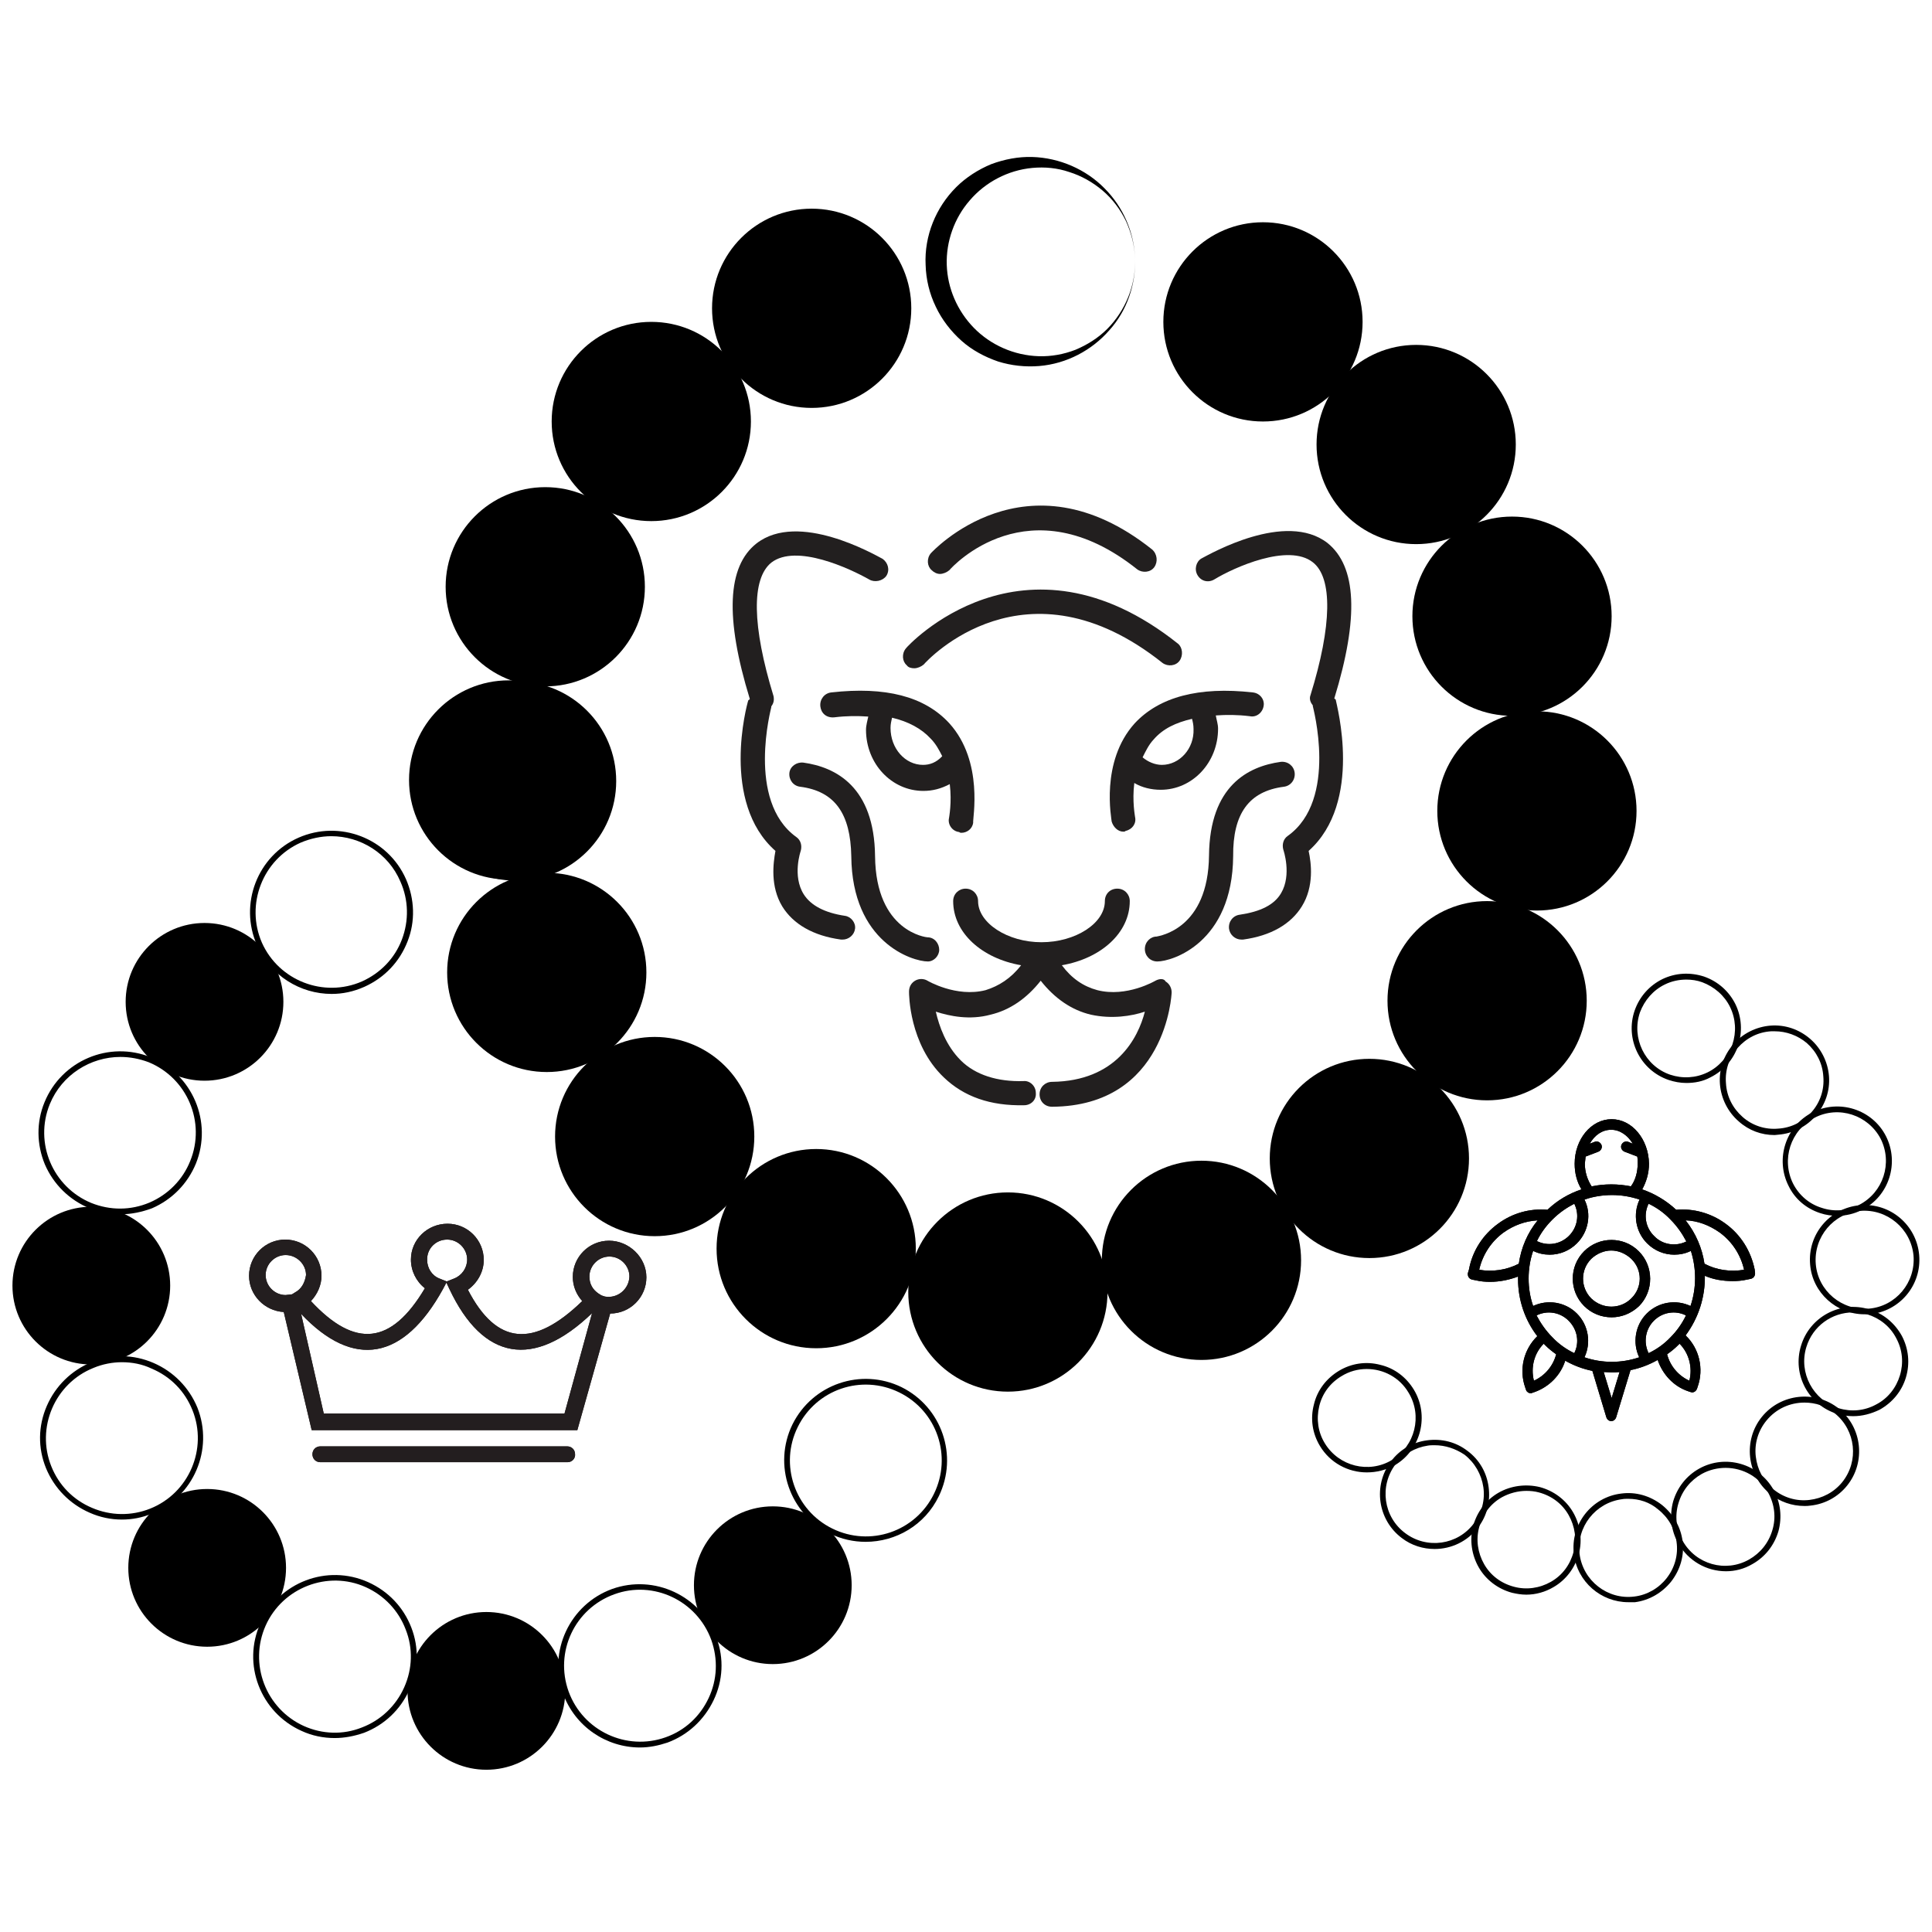 <?xml version="1.0" encoding="utf-8"?>
<!-- Generator: Adobe Illustrator 23.0.3, SVG Export Plug-In . SVG Version: 6.00 Build 0)  -->
<svg version="1.1" id="Vrstva_1" xmlns="http://www.w3.org/2000/svg" xmlns:xlink="http://www.w3.org/1999/xlink" x="0px" y="0px"
	 viewBox="0 0 512 512" style="enable-background:new 0 0 512 512;" xml:space="preserve">
<style type="text/css">
	.st0{fill:#221F1F;}
	.st1{fill:#231E1F;}
</style>
<path d="M300.8,68.6c0.1,3.4-0.5,6.9-1.8,10.1c-1.3,3.2-3.2,6.1-5.6,8.5c-2.4,2.4-5.3,4.2-8.4,5.5c-3.1,1.2-6.4,1.8-9.7,1.7
	c-6.6-0.2-12.8-3-17.2-7.5c-4.4-4.5-7-10.5-7.2-16.7c-0.2-6.2,2-12.4,6.1-17.1c4.1-4.8,10.1-8,16.6-8.6c3.3-0.3,6.6,0,9.8,1.1
	c3.2,1,6.2,2.7,8.8,4.9c2.6,2.2,4.7,5,6.2,8.1C299.8,61.7,300.7,65.1,300.8,68.6c-0.2-6.9-3.1-13.7-8.1-18.7
	c-4.9-5-11.9-8.1-19.2-8.3c-3.6-0.1-7.3,0.6-10.8,1.9c-3.4,1.4-6.7,3.5-9.3,6.1c-2.7,2.7-4.8,5.9-6.2,9.4c-1.4,3.5-2.1,7.4-1.9,11.2
	c0.1,3.8,1,7.6,2.7,11.1c1.6,3.4,4,6.5,6.8,9c2.8,2.5,6.2,4.3,9.7,5.5c3.5,1.1,7.3,1.5,10.9,1.2c7.3-0.6,14-4.2,18.6-9.5
	C298.6,82.4,301,75.5,300.8,68.6z"/>
<g>
	<circle cx="215.1" cy="81.7" r="26.4"/>
</g>
<g>
	<circle cx="172.6" cy="111.7" r="26.4"/>
</g>
<g>
	<circle cx="144.5" cy="155.5" r="26.4"/>
</g>
<g>
	<circle cx="134.8" cy="206.7" r="26.4"/>
</g>
<g>
	<circle cx="144.9" cy="257.7" r="26.4"/>
</g>
<g>
	<circle cx="173.5" cy="301.2" r="26.4"/>
</g>
<g>
	<circle cx="216.3" cy="330.9" r="26.4"/>
</g>
<g>
	<circle cx="267.1" cy="342.4" r="26.4"/>
</g>
<g>
	<circle cx="318.4" cy="334" r="26.4"/>
</g>
<g>
	<circle cx="362.9" cy="307" r="26.4"/>
</g>
<g>
	<circle cx="394.1" cy="265.2" r="26.4"/>
</g>
<g>
	<circle cx="407.3" cy="214.9" r="26.4"/>
</g>
<g>
	<circle cx="400.7" cy="163.3" r="26.4"/>
</g>
<g>
	<circle cx="375.3" cy="117.8" r="26.4"/>
</g>
<g>
	<circle cx="334.7" cy="85.3" r="26.4"/>
</g>
<g>
	<circle cx="136.9" cy="207" r="26.4"/>
</g>
<g>
	<path d="M87.9,263.4c-8.3,0-16.2-4.8-19.8-12.9c-4.8-10.9,0.1-23.7,11-28.5c10.9-4.8,23.7,0.1,28.5,11l0,0
		c2.3,5.3,2.5,11.2,0.4,16.5c-2.1,5.4-6.1,9.6-11.4,12C93.7,262.8,90.8,263.4,87.9,263.4z M87.8,221.6c-2.7,0-5.5,0.6-8.1,1.7
		c-10.1,4.5-14.7,16.4-10.3,26.5c4.5,10.1,16.4,14.7,26.5,10.3c4.9-2.2,8.7-6.1,10.6-11.1c1.9-5,1.8-10.5-0.4-15.4
		C102.9,226.1,95.5,221.6,87.8,221.6z"/>
</g>
<g>
	<circle cx="54.2" cy="265.5" r="20.9"/>
</g>
<g>
	<path d="M31.9,321.8c-2.8,0-5.5-0.5-8.2-1.6c-5.3-2.2-9.5-6.3-11.8-11.6c-2.2-5.3-2.3-11.2-0.1-16.5c4.5-11,17.1-16.4,28.2-11.9v0
		c11,4.5,16.4,17.1,11.9,28.2c-2.2,5.3-6.3,9.5-11.6,11.8C37.6,321.2,34.8,321.8,31.9,321.8z M31.9,280.1c-7.9,0-15.5,4.7-18.7,12.5
		c-4.2,10.3,0.8,22,11,26.2c5,2,10.4,2,15.4-0.1c4.9-2.1,8.8-6,10.8-11c4.2-10.3-0.8-22-11-26.2v0C37,280.6,34.5,280.1,31.9,280.1z"
		/>
</g>
<g>
	<circle cx="24.2" cy="340.7" r="20.9"/>
</g>
<g>
	<path d="M32.3,402.7c-2.9,0-5.8-0.6-8.5-1.8c-5.3-2.3-9.4-6.5-11.6-11.8c-2.2-5.4-2.1-11.2,0.2-16.5c2.3-5.3,6.5-9.4,11.8-11.6
		c5.4-2.2,11.2-2.1,16.5,0.2c5.3,2.3,9.4,6.5,11.6,11.8c4.4,11.1-1,23.7-12,28.1C37.7,402.2,35,402.7,32.3,402.7z M32.3,361
		c-2.5,0-5.1,0.5-7.5,1.5c-10.3,4.1-15.3,15.9-11.2,26.1c2,5,5.8,8.9,10.8,11c4.9,2.1,10.4,2.2,15.4,0.2
		c10.3-4.1,15.3-15.9,11.2-26.1c-2-5-5.8-8.9-10.8-11C37.7,361.5,35,361,32.3,361z"/>
</g>
<g>
	<circle cx="54.9" cy="415.5" r="20.9"/>
</g>
<g>
	<path d="M88.7,460.6c-3,0-6-0.6-8.8-1.9C69,453.8,64.1,441,69,430.2l0,0c4.9-10.9,17.7-15.8,28.6-10.9c5.3,2.4,9.3,6.6,11.4,12
		c2.1,5.4,1.9,11.3-0.5,16.5c-2.4,5.3-6.6,9.3-12,11.4C93.9,460.1,91.3,460.6,88.7,460.6z M70.4,430.8c-4.5,10.1,0,22,10.1,26.6
		c4.9,2.2,10.4,2.4,15.4,0.4c5-1.9,9-5.7,11.2-10.6c2.2-4.9,2.4-10.4,0.4-15.4c-1.9-5-5.7-9-10.6-11.2
		C86.9,416.1,74.9,420.7,70.4,430.8L70.4,430.8z"/>
</g>
<g>
	<circle cx="128.9" cy="448.1" r="20.9"/>
</g>
<g>
	<path d="M169.6,463.1c-8.9,0-17.2-5.5-20.4-14.3l0,0c-4-11.2,1.8-23.6,13-27.7c11.2-4,23.6,1.8,27.7,13c2,5.4,1.7,11.3-0.8,16.5
		c-2.5,5.2-6.8,9.2-12.2,11.2C174.5,462.6,172.1,463.1,169.6,463.1z M150.7,448.3c3.8,10.4,15.3,15.8,25.7,12.1
		c5.1-1.8,9.1-5.5,11.4-10.4c2.3-4.9,2.5-10.3,0.7-15.4c-3.8-10.4-15.3-15.9-25.7-12.1C152.3,426.3,146.9,437.8,150.7,448.3
		L150.7,448.3z"/>
</g>
<g>
	<circle cx="204.8" cy="420.1" r="20.9"/>
</g>
<g>
	<path d="M229.4,408.6c-3.2,0-6.4-0.7-9.5-2.2l0,0c-10.7-5.3-15.1-18.2-9.9-28.9c5.3-10.7,18.2-15.1,28.9-9.9
		c10.7,5.3,15.1,18.2,9.9,28.9C245.1,404.2,237.4,408.6,229.4,408.6z M220.6,405.1c10,4.9,22,0.8,26.9-9.2c4.9-10,0.8-22-9.2-26.9
		c-10-4.9-22-0.8-26.9,9.2C206.5,388.1,210.6,400.2,220.6,405.1L220.6,405.1z"/>
</g>
<g>
	<path d="M446.9,287c-1.6,0-3.2-0.3-4.7-0.8c-7.6-2.6-11.6-10.9-9-18.4c1.3-3.7,3.9-6.6,7.3-8.3c3.5-1.7,7.4-1.9,11.1-0.7
		c3.7,1.3,6.6,3.9,8.3,7.3c1.7,3.5,1.9,7.4,0.7,11.1c-1.3,3.7-3.9,6.6-7.3,8.3C451.3,286.6,449.1,287,446.9,287z M446.9,259.6
		c-1.9,0-3.9,0.4-5.7,1.3c-3.1,1.5-5.4,4.2-6.6,7.4c-2.3,6.8,1.3,14.2,8,16.5c3.3,1.1,6.8,0.9,9.9-0.6c3.1-1.5,5.4-4.2,6.6-7.4
		c1.1-3.3,0.9-6.8-0.6-9.9c-1.5-3.1-4.2-5.4-7.4-6.6C449.7,259.8,448.3,259.6,446.9,259.6z"/>
</g>
<g>
	<path d="M470.3,300.8c-3.5,0-6.8-1.2-9.5-3.6c-2.9-2.5-4.7-6.1-5-9.9c-0.3-3.9,1-7.6,3.5-10.5l0,0c2.5-2.9,6.1-4.7,9.9-5
		c3.9-0.3,7.6,1,10.5,3.5s4.7,6.1,5,9.9c0.3,3.9-1,7.6-3.5,10.5c-2.5,2.9-6.1,4.7-9.9,5C471,300.7,470.6,300.8,470.3,300.8z
		 M470.3,273.3c-0.3,0-0.6,0-0.9,0c-3.5,0.2-6.6,1.8-8.9,4.4l0,0c-2.3,2.6-3.4,6-3.1,9.4c0.2,3.5,1.8,6.6,4.4,8.9
		c2.6,2.3,6,3.4,9.4,3.1c3.5-0.2,6.6-1.8,8.9-4.4c2.3-2.6,3.4-6,3.1-9.4c-0.2-3.5-1.8-6.6-4.4-8.9
		C476.4,274.4,473.4,273.3,470.3,273.3z"/>
</g>
<g>
	<path d="M486.9,322.2c-1.5,0-3-0.2-4.5-0.7c-3.7-1.2-6.7-3.7-8.4-7.2c-3.6-7.1-0.8-15.9,6.3-19.5l0,0c7.1-3.6,15.9-0.8,19.5,6.3
		c3.6,7.1,0.8,15.9-6.3,19.5C491.4,321.7,489.1,322.2,486.9,322.2z M480.9,296.2c-6.4,3.3-8.9,11.1-5.7,17.5
		c1.6,3.1,4.3,5.4,7.6,6.4c3.3,1.1,6.8,0.8,9.9-0.8c6.4-3.3,8.9-11.1,5.7-17.5C495.1,295.5,487.3,292.9,480.9,296.2L480.9,296.2z"/>
</g>
<g>
	<path d="M494.1,348.3c-7.4,0-13.8-5.7-14.4-13.2c-0.7-8,5.2-15,13.2-15.7l0,0c8-0.7,15,5.2,15.7,13.2c0.7,8-5.2,15-13.2,15.7
		C495,348.3,494.5,348.3,494.1,348.3z M493,320.9c-7.1,0.6-12.4,6.9-11.8,14.1c0.6,7.1,6.9,12.4,14.1,11.8
		c7.1-0.6,12.4-6.9,11.8-14.1C506.4,325.6,500.1,320.3,493,320.9L493,320.9z"/>
</g>
<g>
	<path d="M491.1,375.3c-1.4,0-2.9-0.2-4.2-0.6c-7.6-2.3-12-10.4-9.6-18.1c2.3-7.6,10.4-12,18.1-9.6c3.7,1.1,6.7,3.6,8.6,7
		c1.8,3.4,2.2,7.3,1.1,11c-1.1,3.7-3.6,6.7-7,8.6C495.8,374.7,493.5,375.3,491.1,375.3z M491.1,347.8c-5.6,0-10.7,3.6-12.4,9.2
		c-2.1,6.8,1.8,14.1,8.6,16.2c3.3,1,6.8,0.7,9.9-1c3.1-1.6,5.3-4.4,6.3-7.7c1-3.3,0.7-6.8-1-9.9c-1.6-3.1-4.4-5.3-7.7-6.3
		C493.7,348,492.4,347.8,491.1,347.8z"/>
</g>
<g>
	<path d="M478.2,399.1c-3.3,0-6.5-1.1-9.1-3.2c-6.2-5-7.2-14.2-2.2-20.4c5-6.2,14.2-7.2,20.4-2.2l0,0c6.2,5,7.2,14.2,2.2,20.4
		c-2.4,3-5.9,4.9-9.7,5.3C479.2,399.1,478.7,399.1,478.2,399.1z M478.2,371.7c-3.8,0-7.5,1.6-10.1,4.8c-2.2,2.7-3.2,6.1-2.8,9.5
		c0.4,3.4,2,6.5,4.7,8.7c2.7,2.2,6.1,3.2,9.5,2.8c3.4-0.4,6.5-2,8.7-4.7c4.5-5.6,3.6-13.7-1.9-18.2l0,0
		C484,372.6,481.1,371.7,478.2,371.7z"/>
</g>
<g>
	<path d="M457.4,416.4c-5.1,0-10-2.7-12.7-7.5c-1.9-3.4-2.3-7.3-1.3-11c1.1-3.7,3.5-6.8,6.9-8.7c7-3.9,15.8-1.3,19.7,5.6l0,0
		c1.9,3.4,2.3,7.3,1.3,11c-1.1,3.7-3.5,6.8-6.9,8.7C462.2,415.8,459.8,416.4,457.4,416.4z M457.3,389c-2.1,0-4.3,0.5-6.3,1.6
		c-3,1.7-5.2,4.4-6.2,7.8c-1,3.3-0.6,6.8,1.1,9.9c3.5,6.3,11.4,8.5,17.6,5c3-1.7,5.2-4.4,6.2-7.8c1-3.3,0.6-6.8-1.1-9.9l0,0
		C466.3,391.4,461.9,389,457.3,389z"/>
</g>
<g>
	<path d="M431.5,424.6c-7.2,0-13.5-5.4-14.4-12.7c-1-7.9,4.7-15.2,12.6-16.1c3.8-0.5,7.6,0.6,10.7,3c3,2.4,5,5.8,5.5,9.6l0,0
		c0.5,3.8-0.6,7.6-3,10.7c-2.4,3-5.8,5-9.6,5.5C432.7,424.6,432.1,424.6,431.5,424.6z M431.5,397.2c-0.5,0-1.1,0-1.6,0.1
		c-7.1,0.9-12.2,7.4-11.3,14.5c0.9,7.1,7.4,12.2,14.5,11.3c3.4-0.4,6.5-2.2,8.6-4.9c2.1-2.7,3.1-6.1,2.6-9.6
		c-0.4-3.4-2.2-6.5-4.9-8.6C437.2,398.1,434.4,397.2,431.5,397.2z"/>
</g>
<g>
	<path d="M404.5,422.6c-1.3,0-2.5-0.2-3.8-0.5c-3.7-1-6.9-3.4-8.8-6.7s-2.5-7.3-1.5-11c1-3.7,3.4-6.9,6.7-8.8
		c3.3-1.9,7.3-2.4,11-1.5c3.7,1,6.9,3.4,8.8,6.7c1.9,3.3,2.5,7.3,1.5,11c-1,3.7-3.4,6.9-6.7,8.8C409.5,421.9,407,422.6,404.5,422.6z
		 M404.5,395.1c-2.2,0-4.5,0.6-6.5,1.7c-3,1.7-5.1,4.5-6,7.9c-0.9,3.3-0.4,6.8,1.3,9.8c1.7,3,4.5,5.1,7.9,6c3.3,0.9,6.8,0.4,9.8-1.3
		c3-1.7,5.1-4.5,6-7.9l0,0c0.9-3.3,0.4-6.8-1.3-9.8c-1.7-3-4.5-5.1-7.9-6C406.7,395.2,405.6,395.1,404.5,395.1z"/>
</g>
<g>
	<path d="M380.2,410.5c-3,0-6.1-0.9-8.7-2.9c-6.4-4.8-7.7-13.9-2.9-20.3c2.3-3.1,5.7-5.1,9.6-5.6c3.8-0.5,7.6,0.4,10.7,2.8
		c3.1,2.3,5.1,5.7,5.6,9.6c0.5,3.8-0.4,7.6-2.8,10.7l0,0C388.9,408.5,384.6,410.5,380.2,410.5z M380.2,383c-0.6,0-1.2,0-1.8,0.1
		c-3.4,0.5-6.5,2.3-8.6,5c-4.3,5.7-3.2,13.9,2.6,18.2c5.7,4.3,13.9,3.2,18.2-2.6l0,0c2.1-2.8,3-6.2,2.5-9.6c-0.5-3.4-2.3-6.5-5-8.6
		C385.7,383.9,383,383,380.2,383z"/>
</g>
<g>
	<path d="M362.2,390.2c-4.9,0-9.7-2.5-12.4-7c-2-3.3-2.6-7.2-1.6-11c0.9-3.8,3.3-6.9,6.6-8.9c3.3-2,7.2-2.6,11-1.6
		c3.8,0.9,6.9,3.3,8.9,6.6c4.1,6.8,1.9,15.8-4.9,19.9l0,0C367.3,389.6,364.8,390.2,362.2,390.2z M362.2,362.8
		c-2.3,0-4.6,0.6-6.7,1.9c-3,1.8-5.1,4.6-5.9,8c-0.8,3.4-0.3,6.9,1.5,9.8c3.7,6.1,11.7,8.1,17.8,4.4l0,0c6.1-3.7,8.1-11.7,4.4-17.8
		C370.9,365,366.6,362.8,362.2,362.8z"/>
</g>
<g>
	<path class="st0" d="M332,183.5c-14.3-1.6-24.8,1.2-31.3,8.2c-9.2,10.2-6.1,25.4-6.1,26c0.4,1.4,1.6,2.7,3.1,2.7
		c0.2,0,0.4,0,0.6-0.2c1.8-0.4,2.9-2,2.5-3.7c0-0.2-0.8-4.1-0.2-9c2,1.2,4.5,1.8,7,1.8c8.4,0,15.2-7.2,15.2-16.2
		c0-1.2-0.4-2.3-0.6-3.5c2.9-0.2,5.7-0.2,9,0.2c1.8,0.4,3.5-1,3.7-2.9C335.1,185.3,333.9,183.7,332,183.5z M307.9,202.7
		c-1.8,0-3.7-0.8-5.1-2c0.8-1.6,1.6-3.3,2.9-4.7c2.5-2.9,5.9-4.5,10.2-5.5c0.2,0.8,0.4,1.6,0.4,2.7
		C316.5,198.4,312.6,202.7,307.9,202.7z"/>
	<g>
		<path class="st0" d="M306.2,259.9c0,0-7.6,4.5-15.4,2.5c-3.7-1-6.8-3.1-9.4-6.6c10.4-1.8,18-8.6,18-17c0-1.8-1.4-3.3-3.3-3.3
			s-3.3,1.4-3.3,3.3c0,5.9-7.8,10.9-16.8,10.9c-9,0-16.8-5.1-16.8-10.9c0-1.8-1.4-3.3-3.3-3.3c-1.8,0-3.3,1.4-3.3,3.3
			c0,8.4,7.6,15.2,18,17c-2.7,3.5-5.9,5.5-9.4,6.6c-7.8,2-15.4-2.5-15.4-2.5c-1-0.6-2.3-0.6-3.3,0c-1,0.6-1.6,1.6-1.6,2.9
			c0,0.6,0,13.9,9.2,22.7c5.3,5.1,12.3,7.6,21.3,7.4c1.8,0,3.3-1.4,3.1-3.3c0-1.8-1.6-3.3-3.3-3.1c-6.8,0.2-12.7-1.6-16.6-5.5
			c-3.9-3.9-5.7-9-6.6-12.9c3.7,1.2,9,2.3,14.5,0.8c5.1-1.2,9.6-4.3,13.3-9c3.7,4.7,8.2,7.8,13.3,9c5.5,1.2,10.7,0.4,14.3-0.8
			c-1.8,7-7.6,18.4-24.6,18.6c-1.8,0-3.3,1.4-3.3,3.3s1.4,3.3,3.3,3.3l0,0c30.3-0.2,31.7-29.9,31.7-30.3c0-1.2-0.6-2.3-1.6-2.9
			C308.5,259.3,307.3,259.3,306.2,259.9L306.2,259.9z"/>
		<path class="st0" d="M340.2,208.5c1.8-0.2,3.1-1.8,2.9-3.7c-0.2-1.8-1.8-3.1-3.7-2.9c-8.6,1.2-18.8,6.3-19,24.8
			c-0.2,19.5-13.1,21.3-13.9,21.5c-1.6,0-3.1,1.4-3.1,3.3c0,1.8,1.4,3.3,3.3,3.3c3.9,0,19.9-4.9,20.1-27.9
			C326.7,215.6,331,209.7,340.2,208.5L340.2,208.5z"/>
		<path class="st0" d="M354,185.5c0-0.2-0.2-0.2-0.4-0.4c6.6-21.5,5.9-35-1.8-41.2c-11.1-8.6-31.1,2.9-33.4,4.1
			c-1.4,0.8-2,2.9-1,4.5c1,1.6,2.9,2,4.5,1c5.1-3.1,19.5-9.6,26-4.5c5.3,4.1,5.1,16.8-0.6,35.2c-0.4,1,0,2,0.6,2.7v0.2
			c0,0.2,6.8,24.8-6.6,34.4c-1.2,0.8-1.6,2.3-1.2,3.7c0,0,2.3,6.6-0.6,11.5c-1.8,3.1-5.5,4.9-10.9,5.7c-1.8,0.2-3.1,1.8-2.9,3.7
			c0.2,1.6,1.6,2.9,3.3,2.9c0.2,0,0.2,0,0.4,0c7.4-1,12.7-4.1,15.6-8.8c3.3-5.3,2.5-11.5,1.8-14.7
			C361.3,212.6,354.2,186.8,354,185.5L354,185.5z"/>
		<path class="st0" d="M251.6,191.7c-6.6-7.2-17-9.8-31.3-8.2c-1.8,0.2-3.1,1.8-2.9,3.7c0.2,1.8,1.6,3.1,3.7,2.9
			c3.3-0.4,6.1-0.4,9-0.2c-0.2,1-0.6,2.3-0.6,3.5c0,9,6.8,16.2,15.2,16.2c2.5,0,4.7-0.6,7-1.8c0.6,4.9-0.2,8.8-0.2,9
			c-0.4,1.6,0.8,3.5,2.7,3.7c0.2,0.2,0.4,0.2,0.6,0.2c1.4,0,2.9-1,3.1-2.7C257.7,217.1,260.8,201.9,251.6,191.7z M244.6,202.7
			c-4.7,0-8.6-4.3-8.6-9.8c0-1,0.2-1.8,0.4-2.7c4.3,1,7.8,2.9,10.2,5.5c1.4,1.4,2.3,3.1,3.1,4.7
			C248.1,202.1,246.4,202.7,244.6,202.7z"/>
		<path class="st0" d="M248.9,251.7c0-1.6-1.2-3.3-3.1-3.3c-0.2,0-13.7-1.4-13.9-21.5c-0.2-18.4-10.4-23.6-19-24.8
			c-1.8-0.2-3.5,1-3.7,2.7c-0.2,1.8,1,3.5,2.9,3.7c9.2,1.2,13.3,7.2,13.5,18.4c0.2,22.9,16.2,27.9,20.3,27.9
			C247.5,254.8,248.9,253.3,248.9,251.7L248.9,251.7z"/>
		<path class="st0" d="M223.9,242.7c-5.3-0.8-9-2.7-10.9-5.7c-3.1-4.9-0.8-11.5-0.8-11.5c0.4-1.4,0-2.9-1.2-3.7
			c-13.3-9.6-6.6-34.2-6.6-34.4v-0.2c0.6-0.8,0.8-1.6,0.6-2.7c-5.7-18.6-5.9-31.1-0.6-35.4c6.6-5.1,20.9,1.6,26,4.5
			c1.4,0.8,3.5,0.4,4.5-1c1-1.6,0.4-3.5-1-4.5c-2.3-1.2-22.3-12.7-33.4-4.1c-7.8,6.1-8.4,19.7-1.8,41.2c0,0.2-0.2,0.2-0.4,0.4
			c-0.4,1.2-7.4,27,7.2,39.9c-0.6,3.3-1.4,9.4,1.8,14.7c2.9,4.7,8.2,7.8,15.6,8.8c0.2,0,0.2,0,0.4,0c1.6,0,3.1-1.2,3.3-2.9
			C226.8,244.5,225.5,242.9,223.9,242.7L223.9,242.7z"/>
		<path class="st0" d="M249.1,152.1c0.8,0,1.8-0.4,2.5-1c0.8-1,21.1-23.1,49.8-0.2c1.4,1,3.5,0.8,4.5-0.6c1-1.4,0.8-3.5-0.6-4.7
			c-33.4-26.6-58.4,0.8-58.6,1c-1.2,1.4-1,3.5,0.2,4.5C247.5,151.7,248.3,152.1,249.1,152.1L249.1,152.1z"/>
		<path class="st0" d="M242.3,177.1c0.8,0,1.8-0.4,2.5-1c1-1.2,27-29.3,63.3-0.4c1.4,1,3.5,0.8,4.5-0.6c1-1.4,0.8-3.5-0.4-4.5
			c-41.2-32.8-71.9,0.8-72.1,1.2c-1.2,1.4-1,3.5,0.2,4.5C240.7,176.9,241.5,177.1,242.3,177.1L242.3,177.1z"/>
	</g>
</g>
<g>
	<path class="st1" d="M161.4,328.8c-5.3,0-9.6,4.3-9.6,9.6c0,2.4,0.9,4.6,2.5,6.4c-12.9,12.5-22.7,11.7-30.3-3
		c2.5-1.8,4.2-4.7,4.2-7.9c0-5.3-4.3-9.6-9.6-9.6c-5.3,0-9.7,4.2-9.7,9.5c0,3,1.4,5.8,3.7,7.6c-8.9,15-18.5,16-30.2,3.4
		c1.7-1.8,2.8-4.2,2.8-6.7c0-5.3-4.3-9.6-9.6-9.6s-9.6,4.3-9.6,9.6c0,5.1,4.1,9.3,9.2,9.6l7.4,31.3h70.4l8.7-30.9
		c5.3,0,9.6-4.3,9.6-9.6S166.7,328.8,161.4,328.8z M118.5,328.5c2.9,0,5.3,2.4,5.3,5.3c0,2.2-1.4,4.2-3.4,5l-2,0.8l-2-0.8
		c-2-0.8-3.2-2.8-3.2-4.9C113.1,330.9,115.5,328.5,118.5,328.5z M78.2,342.5l-0.8,0.5l-0.8,0.1c-0.3,0-0.7,0.1-0.9,0.1
		c-2.9,0-5.3-2.4-5.3-5.3s2.4-5.3,5.3-5.3c2.9,0,5.4,2.4,5.4,5.3C80.8,339.9,79.9,341.6,78.2,342.5z M149.6,374.6H85.8l-6-26.4
		c13.9,14.7,27.2,12.3,37.6-6.6l0.9-1.7l0.8,1.7c8.9,18.9,22.3,21.3,37.8,6.4L149.6,374.6z M160.3,343.6l-0.9-0.3l-0.8-0.5
		c-1.6-1.1-2.4-2.6-2.4-4.5c0-2.9,2.4-5.3,5.3-5.3s5.3,2.4,5.3,5.3C166.7,341.6,163.7,344.2,160.3,343.6z"/>
	<path class="st1" d="M150.4,387.5H84.9c-1.2,0-2.1-0.9-2.1-2.1s0.9-2.1,2.1-2.1h65.4c1.2,0,2.1,0.9,2.1,2.1
		C152.5,386.5,151.6,387.5,150.4,387.5L150.4,387.5z"/>
</g>
<g>
	<path class="st1" d="M161.4,328.8c-5.3,0-9.6,4.3-9.6,9.6c0,2.4,0.9,4.6,2.5,6.4c-12.9,12.5-22.7,11.7-30.3-3
		c2.5-1.8,4.2-4.7,4.2-7.9c0-5.3-4.3-9.6-9.6-9.6c-5.3,0-9.7,4.2-9.7,9.5c0,3,1.4,5.8,3.7,7.6c-8.9,15-18.5,16-30.2,3.4
		c1.7-1.8,2.8-4.2,2.8-6.7c0-5.3-4.3-9.6-9.6-9.6s-9.6,4.3-9.6,9.6c0,5.1,4.1,9.3,9.2,9.6l7.4,31.3h70.4l8.7-30.9
		c5.3,0,9.6-4.3,9.6-9.6S166.7,328.8,161.4,328.8z M118.5,328.5c2.9,0,5.3,2.4,5.3,5.3c0,2.2-1.4,4.2-3.4,5l-2,0.8l-2-0.8
		c-2-0.8-3.2-2.8-3.2-4.9C113.1,330.9,115.5,328.5,118.5,328.5z M78.2,342.5l-0.8,0.5l-0.8,0.1c-0.3,0-0.7,0.1-0.9,0.1
		c-2.9,0-5.3-2.4-5.3-5.3s2.4-5.3,5.3-5.3c2.9,0,5.4,2.4,5.4,5.3C80.8,339.9,79.9,341.6,78.2,342.5z M149.6,374.6H85.8l-6-26.4
		c13.9,14.7,27.2,12.3,37.6-6.6l0.9-1.7l0.8,1.7c8.9,18.9,22.3,21.3,37.8,6.4L149.6,374.6z M160.3,343.6l-0.9-0.3l-0.8-0.5
		c-1.6-1.1-2.4-2.6-2.4-4.5c0-2.9,2.4-5.3,5.3-5.3s5.3,2.4,5.3,5.3C166.7,341.6,163.7,344.2,160.3,343.6z"/>
	<path class="st1" d="M150.4,387.5H84.9c-1.2,0-2.1-0.9-2.1-2.1s0.9-2.1,2.1-2.1h65.4c1.2,0,2.1,0.9,2.1,2.1
		C152.5,386.5,151.6,387.5,150.4,387.5L150.4,387.5z"/>
</g>
<g>
	<path d="M465,336.4c-1-4.9-3.7-9.2-7.7-12.1c-3.8-2.8-8.5-4.1-13.1-3.7c-2.7-2.5-5.8-4.3-9-5.4c1.1-2,1.8-4.3,1.8-6.8
		c-0.1-6.5-4.5-11.8-9.9-11.8c-5.4,0-9.8,5.3-9.8,11.8c0,2.5,0.6,4.8,1.8,6.8c-3.3,1.1-6.4,2.9-9,5.4c-4.7-0.4-9.3,0.9-13.1,3.7
		c-4,2.9-6.8,7.2-7.7,12.1l-0.3,1c-0.1,0.8,0.3,1.5,1.1,1.7l1,0.2c1.3,0.3,2.5,0.4,3.8,0.4c2.5,0,5-0.5,7.4-1.4c0,0.3,0,0.5,0,0.7
		c0,5.5,1.8,10.8,5.1,15.1c-3.6,3.5-4.9,8.8-3.2,13.6l0.2,0.6c0.1,0.4,0.4,0.6,0.7,0.8c0.2,0.1,0.4,0.1,0.6,0.1c0.1,0,0.3,0,0.4-0.1
		l0.6-0.2c3.9-1.4,6.9-4.5,8.1-8.3c2.3,1.3,4.7,2.2,7.2,2.7l3.7,12.3c0.2,0.6,0.7,1,1.3,1s1.1-0.4,1.3-1l3.8-12.5
		c2.5-0.5,4.9-1.4,7.2-2.7c1.3,3.8,4.2,7,8.1,8.3l0.6,0.2c0.1,0,0.3,0.1,0.4,0.1c0.6,0,1.1-0.4,1.3-0.9l0.2-0.6
		c1.7-4.8,0.4-10.2-3.2-13.6c3.5-4.7,5.2-10.3,5.1-15.8c2.3,1,4.8,1.4,7.4,1.4c1.3,0,2.5-0.1,3.8-0.4l1-0.2c0.8-0.2,1.2-0.9,1.1-1.7
		L465,336.4z M436.9,319c2.1,1,4.1,2.4,5.8,4.2c1.7,1.7,3.1,3.7,4.2,5.8c-2.8,1.4-6.3,0.9-8.5-1.4C436,325.3,435.5,321.8,436.9,319z
		 M420.2,306.5l3.4-1.3c0.7-0.3,1.1-1.1,0.8-1.8c-0.3-0.7-1.1-1.1-1.8-0.8l-1.3,0.5c1.3-2.3,3.3-3.7,5.7-3.7c2.3,0,4.4,1.5,5.7,3.7
		l-1.2-0.5c-0.7-0.3-1.5,0.1-1.8,0.8c-0.3,0.7,0.1,1.5,0.8,1.8l3.4,1.3c0.1,0.6,0.1,1.2,0.1,1.9c0,2.2-0.6,4.4-1.8,6
		c-3.4-0.7-7-0.7-10.4,0c-1.1-1.7-1.8-3.8-1.8-6C420.1,307.8,420.1,307.2,420.2,306.5z M411.4,323.2c1.8-1.8,3.7-3.1,5.8-4.2
		c1.4,2.8,0.9,6.2-1.4,8.5c-2.3,2.3-5.7,2.8-8.5,1.4C408.3,326.8,409.7,324.9,411.4,323.2z M392,336.5c0.9-4,3.2-7.5,6.5-9.9
		c2.7-1.9,5.7-3,9-3.2c-2.7,3.3-4.4,7.3-5,11.5C399.2,336.6,395.5,337.1,392,336.5z M406.5,365.9c-0.9-3.6,0.1-7.3,2.6-9.8
		c0.1,0.1,0.3,0.3,0.4,0.4c0.9,0.9,1.9,1.7,2.9,2.4C411.6,362,409.4,364.6,406.5,365.9z M417.2,358.6c-2.1-1-4.1-2.4-5.8-4.2
		c-1.7-1.7-3.1-3.7-4.2-5.8c2.8-1.4,6.2-0.9,8.5,1.4C418.1,352.4,418.6,355.8,417.2,358.6z M427.1,370.5l-2.1-6.9
		c0.7,0,1.4,0.1,2.1,0.1c0.7,0,1.4,0,2.1-0.1L427.1,370.5z M447.7,365.9c-2.9-1.3-5.1-3.9-5.9-7c1-0.7,2-1.5,2.9-2.4l0.4-0.4
		C447.6,358.6,448.6,362.4,447.7,365.9z M442.7,354.4c-1.7,1.8-3.7,3.2-5.8,4.2c-1.4-2.8-0.9-6.3,1.4-8.6c2.3-2.3,5.7-2.8,8.5-1.4
		C445.8,350.7,444.4,352.7,442.7,354.4z M448,346.1c-3.8-1.8-8.5-1.1-11.6,2s-3.8,7.8-2,11.6c-4.7,1.6-9.8,1.6-14.5,0
		c1.8-3.8,1.1-8.5-2-11.6s-7.8-3.8-11.6-2c-0.8-2.3-1.2-4.7-1.2-7.3c0-2.5,0.4-5,1.2-7.3c1.4,0.7,2.9,1,4.4,1c2.6,0,5.2-1,7.2-3
		c3.1-3.1,3.9-7.8,2-11.6c2.3-0.8,4.8-1.2,7.3-1.2s4.9,0.4,7.3,1.2c-1.8,3.8-1.1,8.5,2,11.6c2,2,4.6,3,7.2,3c1.5,0,3-0.3,4.4-1
		C449.6,336.2,449.6,341.4,448,346.1z M451.7,334.9c-0.6-4.1-2.3-8.1-5-11.5c3.2,0.1,6.3,1.3,9,3.2c3.3,2.4,5.6,5.9,6.5,9.9
		C458.6,337.1,454.9,336.6,451.7,334.9z"/>
	<path d="M434.3,331.6c-4-4-10.5-4-14.5,0s-4,10.5,0,14.5c2,2,4.6,3,7.3,3c2.6,0,5.2-1,7.3-3C438.3,342.1,438.3,335.6,434.3,331.6z
		 M432.3,344.1c-2.9,2.9-7.6,2.9-10.6,0c-2.9-2.9-2.9-7.6,0-10.5c1.5-1.4,3.4-2.2,5.3-2.2s3.8,0.8,5.3,2.2
		C435.3,336.5,435.3,341.2,432.3,344.1z"/>
</g>
<g>
	<path d="M465,336.4c-1-4.9-3.7-9.2-7.7-12.1c-3.8-2.8-8.5-4.1-13.1-3.7c-2.7-2.5-5.8-4.3-9-5.4c1.1-2,1.8-4.3,1.8-6.8
		c-0.1-6.5-4.5-11.8-9.9-11.8c-5.4,0-9.8,5.3-9.8,11.8c0,2.5,0.6,4.8,1.8,6.8c-3.3,1.1-6.4,2.9-9,5.4c-4.7-0.4-9.3,0.9-13.1,3.7
		c-4,2.9-6.8,7.2-7.7,12.1l-0.3,1c-0.1,0.8,0.3,1.5,1.1,1.7l1,0.2c1.3,0.3,2.5,0.4,3.8,0.4c2.5,0,5-0.5,7.4-1.4c0,0.3,0,0.5,0,0.7
		c0,5.5,1.8,10.8,5.1,15.1c-3.6,3.5-4.9,8.8-3.2,13.6l0.2,0.6c0.1,0.4,0.4,0.6,0.7,0.8c0.2,0.1,0.4,0.1,0.6,0.1c0.1,0,0.3,0,0.4-0.1
		l0.6-0.2c3.9-1.4,6.9-4.5,8.1-8.3c2.3,1.3,4.7,2.2,7.2,2.7l3.7,12.3c0.2,0.6,0.7,1,1.3,1s1.1-0.4,1.3-1l3.8-12.5
		c2.5-0.5,4.9-1.4,7.2-2.7c1.3,3.8,4.2,7,8.1,8.3l0.6,0.2c0.1,0,0.3,0.1,0.4,0.1c0.6,0,1.1-0.4,1.3-0.9l0.2-0.6
		c1.7-4.8,0.4-10.2-3.2-13.6c3.5-4.7,5.2-10.3,5.1-15.8c2.3,1,4.8,1.4,7.4,1.4c1.3,0,2.5-0.1,3.8-0.4l1-0.2c0.8-0.2,1.2-0.9,1.1-1.7
		L465,336.4z M436.9,319c2.1,1,4.1,2.4,5.8,4.2c1.7,1.7,3.1,3.7,4.2,5.8c-2.8,1.4-6.3,0.9-8.5-1.4C436,325.3,435.5,321.8,436.9,319z
		 M420.2,306.5l3.4-1.3c0.7-0.3,1.1-1.1,0.8-1.8c-0.3-0.7-1.1-1.1-1.8-0.8l-1.3,0.5c1.3-2.3,3.3-3.7,5.7-3.7c2.3,0,4.4,1.5,5.7,3.7
		l-1.2-0.5c-0.7-0.3-1.5,0.1-1.8,0.8c-0.3,0.7,0.1,1.5,0.8,1.8l3.4,1.3c0.1,0.6,0.1,1.2,0.1,1.9c0,2.2-0.6,4.4-1.8,6
		c-3.4-0.7-7-0.7-10.4,0c-1.1-1.7-1.8-3.8-1.8-6C420.1,307.8,420.1,307.2,420.2,306.5z M411.4,323.2c1.8-1.8,3.7-3.1,5.8-4.2
		c1.4,2.8,0.9,6.2-1.4,8.5c-2.3,2.3-5.7,2.8-8.5,1.4C408.3,326.8,409.7,324.9,411.4,323.2z M392,336.5c0.9-4,3.2-7.5,6.5-9.9
		c2.7-1.9,5.7-3,9-3.2c-2.7,3.3-4.4,7.3-5,11.5C399.2,336.6,395.5,337.1,392,336.5z M406.5,365.9c-0.9-3.6,0.1-7.3,2.6-9.8
		c0.1,0.1,0.3,0.3,0.4,0.4c0.9,0.9,1.9,1.7,2.9,2.4C411.6,362,409.4,364.6,406.5,365.9z M417.2,358.6c-2.1-1-4.1-2.4-5.8-4.2
		c-1.7-1.7-3.1-3.7-4.2-5.8c2.8-1.4,6.2-0.9,8.5,1.4C418.1,352.4,418.6,355.8,417.2,358.6z M427.1,370.5l-2.1-6.9
		c0.7,0,1.4,0.1,2.1,0.1c0.7,0,1.4,0,2.1-0.1L427.1,370.5z M447.7,365.9c-2.9-1.3-5.1-3.9-5.9-7c1-0.7,2-1.5,2.9-2.4l0.4-0.4
		C447.6,358.6,448.6,362.4,447.7,365.9z M442.7,354.4c-1.7,1.8-3.7,3.2-5.8,4.2c-1.4-2.8-0.9-6.3,1.4-8.6c2.3-2.3,5.7-2.8,8.5-1.4
		C445.8,350.7,444.4,352.7,442.7,354.4z M448,346.1c-3.8-1.8-8.5-1.1-11.6,2s-3.8,7.8-2,11.6c-4.7,1.6-9.8,1.6-14.5,0
		c1.8-3.8,1.1-8.5-2-11.6s-7.8-3.8-11.6-2c-0.8-2.3-1.2-4.7-1.2-7.3c0-2.5,0.4-5,1.2-7.3c1.4,0.7,2.9,1,4.4,1c2.6,0,5.2-1,7.2-3
		c3.1-3.1,3.9-7.8,2-11.6c2.3-0.8,4.8-1.2,7.3-1.2s4.9,0.4,7.3,1.2c-1.8,3.8-1.1,8.5,2,11.6c2,2,4.6,3,7.2,3c1.5,0,3-0.3,4.4-1
		C449.6,336.2,449.6,341.4,448,346.1z M451.7,334.9c-0.6-4.1-2.3-8.1-5-11.5c3.2,0.1,6.3,1.3,9,3.2c3.3,2.4,5.6,5.9,6.5,9.9
		C458.6,337.1,454.9,336.6,451.7,334.9z"/>
	<path d="M434.3,331.6c-4-4-10.5-4-14.5,0s-4,10.5,0,14.5c2,2,4.6,3,7.3,3c2.6,0,5.2-1,7.3-3C438.3,342.1,438.3,335.6,434.3,331.6z
		 M432.3,344.1c-2.9,2.9-7.6,2.9-10.6,0c-2.9-2.9-2.9-7.6,0-10.5c1.5-1.4,3.4-2.2,5.3-2.2s3.8,0.8,5.3,2.2
		C435.3,336.5,435.3,341.2,432.3,344.1z"/>
</g>
</svg>
